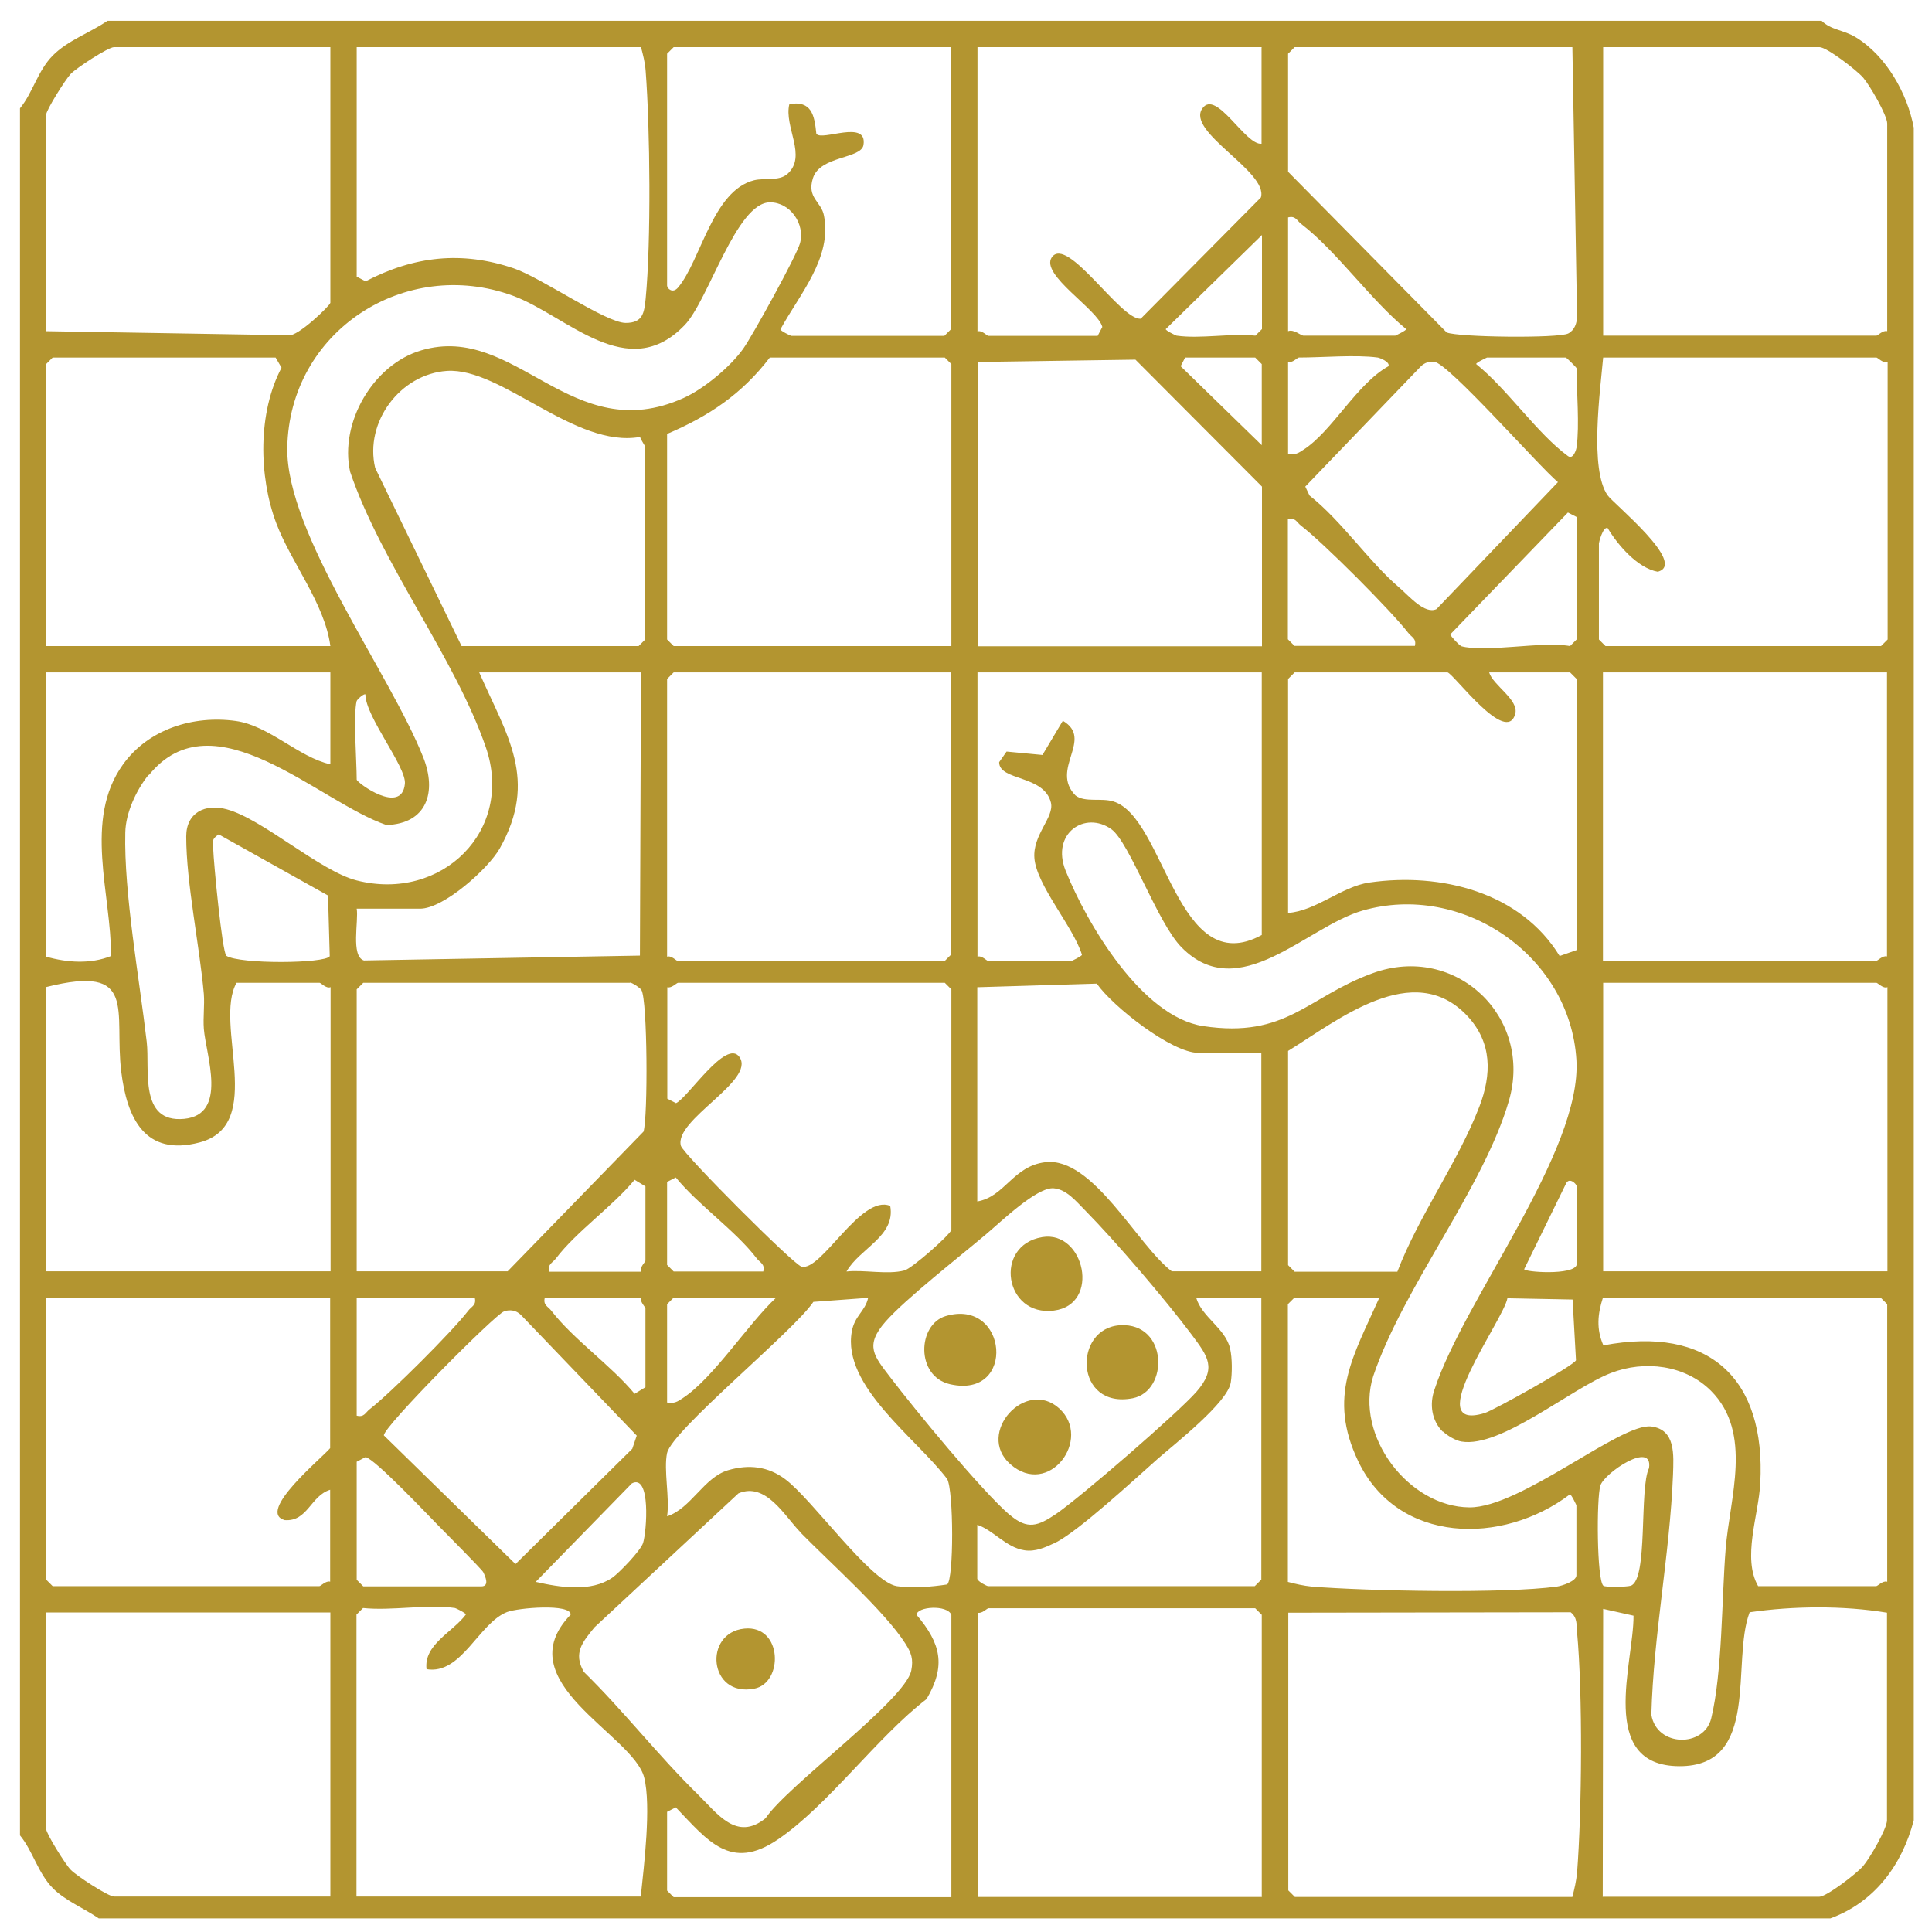 <svg width="91" height="91" viewBox="0 0 91 91" fill="none" xmlns="http://www.w3.org/2000/svg">
<path d="M35.061 76.71C36.871 76.53 36.911 79.28 35.521 79.54C33.371 79.95 33.121 76.9 35.061 76.71Z" fill="#B39530"/>
<path d="M85.801 0.98C86.251 1.42 86.821 1.4 87.401 1.75C88.841 2.62 89.841 4.4 90.141 6.01V85.74C89.591 87.85 88.291 89.6 86.211 90.36H4.651C3.971 89.89 3.061 89.52 2.481 88.93C1.781 88.21 1.551 87.19 0.941 86.45V5.1C1.551 4.36 1.771 3.34 2.481 2.62C3.191 1.9 4.231 1.55 5.061 0.98H85.801ZM15.561 2.22H5.371C5.101 2.22 3.611 3.19 3.331 3.48C3.081 3.74 2.171 5.19 2.171 5.41V15.6L13.591 15.79C14.011 15.88 15.561 14.38 15.561 14.26V2.21V2.22ZM30.191 2.22H16.801V13.03L17.221 13.25C19.511 12.06 21.751 11.81 24.201 12.64C25.481 13.07 28.541 15.21 29.471 15.21C30.281 15.21 30.341 14.74 30.411 14.07C30.671 11.38 30.621 6.07 30.411 3.34C30.381 2.94 30.291 2.59 30.191 2.22ZM44.811 2.22H31.731L31.421 2.53V13.45C31.421 13.59 31.681 13.84 31.931 13.55C33.011 12.28 33.561 8.98 35.521 8.49C36.021 8.37 36.691 8.54 37.081 8.2C38.041 7.36 36.911 5.97 37.181 4.9C38.231 4.73 38.361 5.42 38.451 6.3C38.701 6.67 40.871 5.6 40.671 6.83C40.561 7.49 38.631 7.33 38.291 8.39C37.991 9.33 38.691 9.49 38.811 10.16C39.201 12.14 37.661 13.86 36.761 15.51C36.731 15.57 37.241 15.82 37.271 15.82H44.481L44.791 15.51V2.23L44.811 2.22ZM59.431 2.22H46.041V15.61C46.241 15.54 46.491 15.82 46.551 15.82H51.701L51.921 15.4C51.711 14.57 48.981 12.94 49.541 12.12C50.271 11.07 52.801 15.11 53.731 15.01L59.391 9.3C59.751 8.09 55.861 6.22 56.631 5.11C57.281 4.17 58.661 6.86 59.421 6.77V2.24L59.431 2.22ZM74.061 2.22H60.981L60.671 2.53V8.09L68.141 15.66C68.701 15.89 73.381 15.94 73.861 15.71C74.161 15.56 74.281 15.22 74.281 14.89L74.061 2.21V2.22ZM88.891 15.6V5.82C88.891 5.43 88.071 4.02 87.761 3.66C87.451 3.3 86.041 2.22 85.701 2.22H75.511V15.81H88.381C88.451 15.81 88.691 15.54 88.891 15.6ZM7.001 36.49C6.421 37.21 5.921 38.28 5.901 39.21C5.831 42.07 6.571 46.13 6.911 49.08C7.061 50.35 6.531 52.9 8.671 52.7C10.751 52.5 9.701 49.71 9.601 48.46C9.561 47.91 9.641 47.36 9.601 46.82C9.401 44.54 8.771 41.58 8.771 39.4C8.771 38.27 9.671 37.84 10.681 38.12C12.381 38.58 15.071 41.03 16.801 41.47C20.801 42.49 24.241 39.12 22.881 35.19C21.421 30.96 17.961 26.56 16.491 22.22C15.981 19.91 17.581 17.16 19.851 16.5C24.301 15.19 26.911 21.13 32.191 18.75C33.151 18.32 34.401 17.28 35.011 16.42C35.451 15.8 37.511 12.06 37.681 11.46C37.931 10.55 37.221 9.53 36.271 9.53C34.681 9.53 33.371 14.15 32.251 15.31C29.561 18.12 26.711 14.87 24.161 13.93C19.081 12.07 13.621 15.6 13.531 21.1C13.471 25.13 18.351 31.68 19.931 35.66C20.591 37.31 20.101 38.8 18.201 38.86C15.001 37.77 10.061 32.73 7.011 36.51L7.001 36.49ZM60.671 10.25V15.6C60.931 15.49 61.281 15.81 61.391 15.81H65.721C65.721 15.81 66.261 15.56 66.231 15.5C64.541 14.11 62.981 11.85 61.291 10.55C61.081 10.39 61.031 10.15 60.671 10.24V10.25ZM55.421 15.81C56.531 15.97 57.971 15.69 59.131 15.81L59.441 15.5V11.07L54.911 15.5C54.881 15.56 55.371 15.8 55.421 15.81ZM15.561 30.43C15.291 28.41 13.721 26.52 13.011 24.64C12.181 22.43 12.141 19.43 13.261 17.32L12.981 16.84H2.481L2.171 17.15V30.43H15.561ZM44.811 30.43V17.15L44.501 16.84H36.261C34.941 18.56 33.411 19.59 31.421 20.44V30.12L31.731 30.43H44.811ZM46.051 17.05V30.44H59.441V22.92L53.481 16.94L46.051 17.05ZM59.431 20.96V17.15L59.121 16.84H55.821L55.611 17.25L59.421 20.96H59.431ZM64.891 16.84C63.861 16.7 62.291 16.84 61.181 16.84C61.111 16.84 60.871 17.11 60.671 17.05V21.38C60.991 21.44 61.151 21.35 61.401 21.18C62.751 20.31 63.921 18.06 65.401 17.25C65.481 17.04 64.971 16.85 64.891 16.84ZM74.261 21.06C74.401 20.02 74.261 18.47 74.261 17.35C74.261 17.31 73.781 16.84 73.751 16.84H70.041C70.041 16.84 69.501 17.09 69.531 17.15C70.991 18.32 72.401 20.42 73.851 21.48C74.111 21.67 74.251 21.14 74.261 21.07V21.06ZM88.891 17.05C88.691 17.12 88.441 16.84 88.381 16.84H75.511C75.371 18.41 74.861 22.1 75.721 23.33C75.991 23.72 79.501 26.56 78.081 26.93C77.131 26.76 76.191 25.66 75.721 24.87C75.501 24.79 75.311 25.55 75.311 25.59V30.12L75.621 30.43H88.601L88.911 30.12V17.04L88.891 17.05ZM65.901 27.67C66.371 28.07 67.101 28.95 67.661 28.69L73.381 22.71C72.501 21.98 68.221 17.1 67.551 17.04C67.311 17.02 67.111 17.08 66.931 17.25L61.481 22.92L61.681 23.34C63.211 24.55 64.471 26.45 65.901 27.67ZM21.741 30.43H30.081L30.391 30.12V21.06C30.391 20.99 30.181 20.73 30.151 20.58C27.081 21.13 23.621 17.3 21.051 17.47C18.851 17.62 17.161 19.88 17.671 22.04L21.741 30.43ZM68.801 30.43C69.961 30.76 72.601 30.19 73.951 30.43L74.261 30.12V24.35L73.851 24.14L68.311 29.88C68.331 29.98 68.741 30.4 68.811 30.42L68.801 30.43ZM66.641 30.43C66.731 30.07 66.491 30.02 66.331 29.81C65.521 28.76 62.341 25.57 61.281 24.76C61.071 24.6 61.021 24.36 60.661 24.45V30.11L60.971 30.42H66.631L66.641 30.43ZM15.561 31.67H2.171V45.06C3.151 45.34 4.261 45.42 5.231 45.03C5.241 42.11 3.921 38.61 5.791 36.01C6.991 34.34 9.101 33.68 11.111 33.96C12.681 34.18 14.071 35.67 15.561 36V31.67ZM30.191 31.67H22.571C23.881 34.66 25.361 36.71 23.541 39.96C22.991 40.93 20.891 42.8 19.791 42.8H16.801C16.901 43.36 16.511 45.04 17.141 45.24L30.141 45.01L30.191 31.67ZM44.811 31.67H31.731L31.421 31.98V45.06C31.621 44.99 31.871 45.27 31.931 45.27H44.491L44.801 44.96V31.68L44.811 31.67ZM59.431 31.67H46.041V45.06C46.241 44.99 46.491 45.27 46.551 45.27H50.461C50.461 45.27 50.961 45.04 50.961 44.97C50.561 43.66 48.811 41.69 48.721 40.41C48.641 39.31 49.661 38.5 49.501 37.81C49.181 36.49 47.061 36.79 47.061 35.9L47.411 35.4L49.101 35.56L50.061 33.95C51.541 34.82 49.431 36.23 50.661 37.47C51.111 37.81 51.861 37.57 52.441 37.75C54.881 38.5 55.431 46.22 59.431 44.04V31.68V31.67ZM68.191 31.67H60.981L60.671 31.98V43C61.981 42.91 63.191 41.76 64.491 41.57C67.861 41.08 71.621 42.02 73.461 45.03L74.261 44.75V31.98L73.951 31.67H70.141C70.311 32.27 71.551 32.96 71.371 33.62C70.961 35.13 68.491 31.76 68.181 31.67H68.191ZM88.891 31.67H75.501V45.26H88.371C88.441 45.26 88.681 44.99 88.881 45.05V31.66L88.891 31.67ZM16.801 33.01C16.631 33.69 16.801 35.83 16.801 36.72C16.801 36.86 18.921 38.42 19.071 36.92C19.151 36.12 17.211 33.76 17.211 32.71C17.151 32.65 16.821 32.94 16.801 33.02V33.01ZM67.951 67.43C67.431 66.91 67.321 66.13 67.571 65.44C68.961 61.19 74.511 54.25 74.251 49.92C73.951 45.01 68.881 41.54 64.181 42.89C61.531 43.65 58.361 47.37 55.651 44.62C54.511 43.46 53.211 39.69 52.351 39.06C51.111 38.17 49.491 39.25 50.191 41.01C51.201 43.52 53.781 47.89 56.671 48.33C60.601 48.92 61.571 46.96 64.651 45.84C68.571 44.41 72.221 47.91 71.071 51.85C69.871 55.97 66.101 60.62 64.681 64.82C63.791 67.62 66.351 70.98 69.211 71C71.621 71.02 76.351 67 77.781 67.19C78.931 67.34 78.831 68.53 78.801 69.46C78.651 73.22 77.881 77 77.781 80.77C78.031 82.29 80.261 82.32 80.601 80.94C81.131 78.75 81.091 75.31 81.281 72.96C81.471 70.54 82.571 67.5 80.591 65.51C79.371 64.29 77.461 64.06 75.881 64.67C74.011 65.39 70.691 68.21 68.841 67.9C68.571 67.86 68.171 67.62 67.971 67.43H67.951ZM15.531 45.03L15.451 42.18L10.301 39.3C9.951 39.54 10.031 39.62 10.041 39.96C10.061 40.62 10.461 44.82 10.661 45.02C11.291 45.42 15.311 45.39 15.531 45.04V45.03ZM15.561 46.5C15.361 46.57 15.111 46.29 15.051 46.29H11.141C10.051 48.24 12.551 52.98 9.401 53.81C6.821 54.49 5.981 52.66 5.711 50.48C5.361 47.6 6.521 45.4 2.181 46.49V59.88H15.571V46.49L15.561 46.5ZM29.671 46.29H17.111L16.801 46.6V59.88H23.911L30.311 53.3C30.521 52.62 30.501 47.1 30.211 46.63C30.141 46.52 29.801 46.3 29.681 46.28L29.671 46.29ZM44.811 57.93V46.6L44.501 46.29H31.941C31.871 46.29 31.631 46.56 31.431 46.5V51.75L31.841 51.96C32.391 51.72 34.211 48.89 34.831 49.79C35.601 50.9 31.731 52.75 32.071 53.97C32.181 54.36 37.361 59.55 37.751 59.66C38.681 59.91 40.551 56.23 41.931 56.8C42.191 58.23 40.501 58.79 39.871 59.89C40.711 59.8 41.801 60.05 42.601 59.84C42.951 59.75 44.741 58.17 44.811 57.93ZM59.431 49.59H56.441C55.191 49.59 52.411 47.41 51.661 46.33L46.031 46.5V56.59C47.331 56.37 47.711 54.92 49.241 54.74C51.481 54.48 53.571 58.65 55.191 59.88H59.411V49.58L59.431 49.59ZM88.891 46.5C88.691 46.57 88.441 46.29 88.381 46.29H75.511V59.88H88.901V46.49L88.891 46.5ZM65.821 59.89C66.831 57.25 68.681 54.73 69.681 52.12C70.261 50.61 70.291 49.11 69.111 47.85C66.571 45.15 63.011 48.06 60.671 49.5V59.59L60.981 59.9H65.821V59.89ZM35.951 59.89C36.041 59.53 35.801 59.48 35.641 59.27C34.641 57.96 32.901 56.77 31.831 55.46L31.421 55.67V59.58L31.731 59.89H35.951ZM30.191 59.89C30.121 59.69 30.401 59.44 30.401 59.38V55.88L29.891 55.57C28.841 56.84 27.151 58 26.181 59.28C26.021 59.49 25.781 59.54 25.871 59.9H30.201L30.191 59.89ZM74.261 59.58V55.87C74.261 55.77 73.901 55.41 73.751 55.77L71.791 59.78C71.791 59.92 74.111 60.08 74.261 59.58ZM47.561 71.35C48.401 72.07 48.891 71.88 49.741 71.31C50.881 70.53 55.461 66.57 56.351 65.56C57.331 64.44 56.891 63.89 56.141 62.88C54.891 61.21 52.561 58.48 51.101 57C50.701 56.6 50.241 56.02 49.631 55.97C48.841 55.9 47.121 57.57 46.451 58.13C45.201 59.19 42.671 61.16 41.711 62.25C40.711 63.39 41.171 63.87 41.931 64.87C43.091 66.39 46.211 70.19 47.551 71.35H47.561ZM15.561 61.12H2.171V74.4L2.481 74.71H15.041C15.111 74.71 15.351 74.44 15.551 74.5V70.17C14.631 70.45 14.491 71.68 13.411 71.6C12.051 71.22 15.191 68.65 15.551 68.21V61.1L15.561 61.12ZM22.361 61.12H16.801V66.68C17.161 66.77 17.211 66.53 17.421 66.37C18.391 65.62 21.311 62.71 22.051 61.74C22.211 61.53 22.451 61.48 22.361 61.12ZM30.191 61.12H25.661C25.571 61.48 25.811 61.53 25.971 61.74C27.001 63.08 28.781 64.31 29.891 65.65L30.401 65.34V61.63C30.401 61.56 30.131 61.32 30.191 61.12ZM36.571 61.12H31.731L31.421 61.43V66.06C31.741 66.12 31.901 66.03 32.151 65.86C33.601 64.92 35.241 62.34 36.571 61.11V61.12ZM31.421 68.43C31.251 69.24 31.551 70.54 31.421 71.42C32.551 71.05 33.151 69.59 34.291 69.25C35.271 68.96 36.181 69.07 36.981 69.67C38.261 70.62 41.001 74.51 42.241 74.71C42.941 74.82 43.911 74.74 44.611 74.63C44.931 74.41 44.921 70.19 44.611 69.66C43.161 67.74 39.661 65.29 40.121 62.72C40.251 61.97 40.751 61.77 40.891 61.13L38.311 61.32C37.411 62.68 31.651 67.37 31.421 68.44V68.43ZM59.431 61.12H56.341C56.601 62.04 57.731 62.57 57.941 63.53C58.041 63.96 58.041 64.69 57.971 65.12C57.821 66.06 55.371 67.98 54.521 68.72C53.481 69.64 50.731 72.19 49.671 72.68C49.221 72.89 48.761 73.1 48.251 73.02C47.371 72.88 46.801 72.08 46.031 71.82V74.36C46.061 74.5 46.491 74.71 46.541 74.71H59.101L59.411 74.4V61.12H59.431ZM64.991 61.12H60.971L60.661 61.43V74.51C61.041 74.61 61.391 74.69 61.781 74.73C64.421 74.94 70.841 75.07 73.331 74.73C73.601 74.69 74.251 74.47 74.251 74.2V70.9C74.251 70.9 74.011 70.37 73.941 70.39C70.771 72.79 65.841 72.74 63.971 68.82C62.521 65.77 63.741 63.88 64.971 61.12H64.991ZM71.001 61.15C70.821 62.18 66.861 67.49 69.921 66.56C70.361 66.43 74.151 64.31 74.231 64.07L74.071 61.21L71.001 61.15ZM88.891 74.51V61.43L88.581 61.12H75.501C75.251 61.89 75.181 62.6 75.521 63.37C80.491 62.43 83.181 64.91 82.911 69.87C82.831 71.38 82.051 73.38 82.811 74.71H88.371C88.441 74.71 88.681 74.44 88.881 74.5L88.891 74.51ZM23.741 61.77C23.351 61.88 18.051 67.21 18.081 67.61L24.281 73.67L29.781 68.24L29.991 67.62L24.531 61.93C24.301 61.71 24.041 61.68 23.741 61.76V61.77ZM16.801 68.85V74.41L17.111 74.72H22.671C23.061 74.72 22.871 74.27 22.761 74.05C22.691 73.91 20.901 72.12 20.621 71.83C20.081 71.28 17.681 68.74 17.221 68.63L16.801 68.85ZM75.521 74.69C75.611 74.77 76.611 74.75 76.811 74.69C77.641 74.41 77.201 70.1 77.671 69.15C77.871 67.83 75.571 69.37 75.381 69.97C75.191 70.57 75.211 74.43 75.521 74.69ZM25.241 74.51C26.371 74.77 27.841 75 28.841 74.31C29.161 74.09 30.191 73.02 30.291 72.67C30.461 72.13 30.661 69.4 29.761 69.87L25.231 74.51H25.241ZM37.691 72.16C36.951 71.4 36.071 69.79 34.781 70.34L28.001 76.65C27.451 77.33 26.981 77.85 27.501 78.75C29.371 80.58 31.001 82.69 32.861 84.51C33.791 85.42 34.691 86.75 36.061 85.64C37.081 84.11 42.631 80.09 42.921 78.69C43.031 78.14 42.921 77.85 42.641 77.41C41.691 75.91 39.041 73.55 37.691 72.17V72.16ZM15.561 75.95H2.171V86.14C2.171 86.36 3.081 87.82 3.331 88.07C3.611 88.36 5.101 89.33 5.371 89.33H15.561V75.94V75.95ZM21.431 75.74C20.141 75.55 18.451 75.88 17.101 75.74L16.791 76.05V89.33H30.181C30.331 87.89 30.681 85.07 30.341 83.72C29.821 81.69 23.821 79.21 26.881 76.05C26.881 75.52 24.391 75.73 23.881 75.93C22.551 76.45 21.731 78.9 20.091 78.62C19.951 77.46 21.321 76.88 21.941 76.05C21.971 75.99 21.481 75.75 21.431 75.74ZM44.811 89.34V76.06C44.611 75.57 43.191 75.67 43.171 76.06C44.311 77.41 44.571 78.45 43.641 80.03C41.321 81.81 39.001 85.04 36.641 86.64C34.411 88.16 33.331 86.69 31.831 85.13L31.421 85.34V89.05L31.731 89.36H44.811V89.34ZM59.431 89.34V76.06L59.121 75.75H46.561C46.491 75.75 46.251 76.02 46.051 75.96V89.35H59.441L59.431 89.34ZM74.061 89.34C74.161 88.96 74.241 88.61 74.281 88.22C74.511 85.29 74.551 79.76 74.281 76.87C74.251 76.52 74.301 76.19 73.981 75.94L60.681 75.96V89.04L60.991 89.35H74.071L74.061 89.34ZM75.501 89.34H85.691C86.031 89.34 87.451 88.25 87.751 87.9C88.071 87.53 88.881 86.13 88.881 85.74V75.96C86.831 75.62 84.471 75.64 82.411 75.94C81.521 78.27 82.961 83.21 79.091 83.19C75.221 83.17 76.961 78.28 76.941 76.1L75.511 75.78L75.491 89.36L75.501 89.34Z" fill="#B39530"/>
<path d="M49.091 58.27C51.081 57.94 51.861 61.45 49.641 61.73C47.301 62.03 46.791 58.65 49.091 58.27Z" fill="#B39530"/>
<path d="M52.771 62.42C55.011 62.3 55.071 65.52 53.351 65.86C50.601 66.39 50.531 62.54 52.771 62.42Z" fill="#B39530"/>
<path d="M44.541 61.99C47.471 61.12 47.891 65.91 44.751 65.2C43.121 64.83 43.211 62.39 44.541 61.99Z" fill="#B39530"/>
<path d="M49.891 66.34C51.471 67.78 49.401 70.57 47.581 68.96C45.951 67.51 48.311 64.9 49.891 66.34Z" fill="#B39530"/>
</svg>

